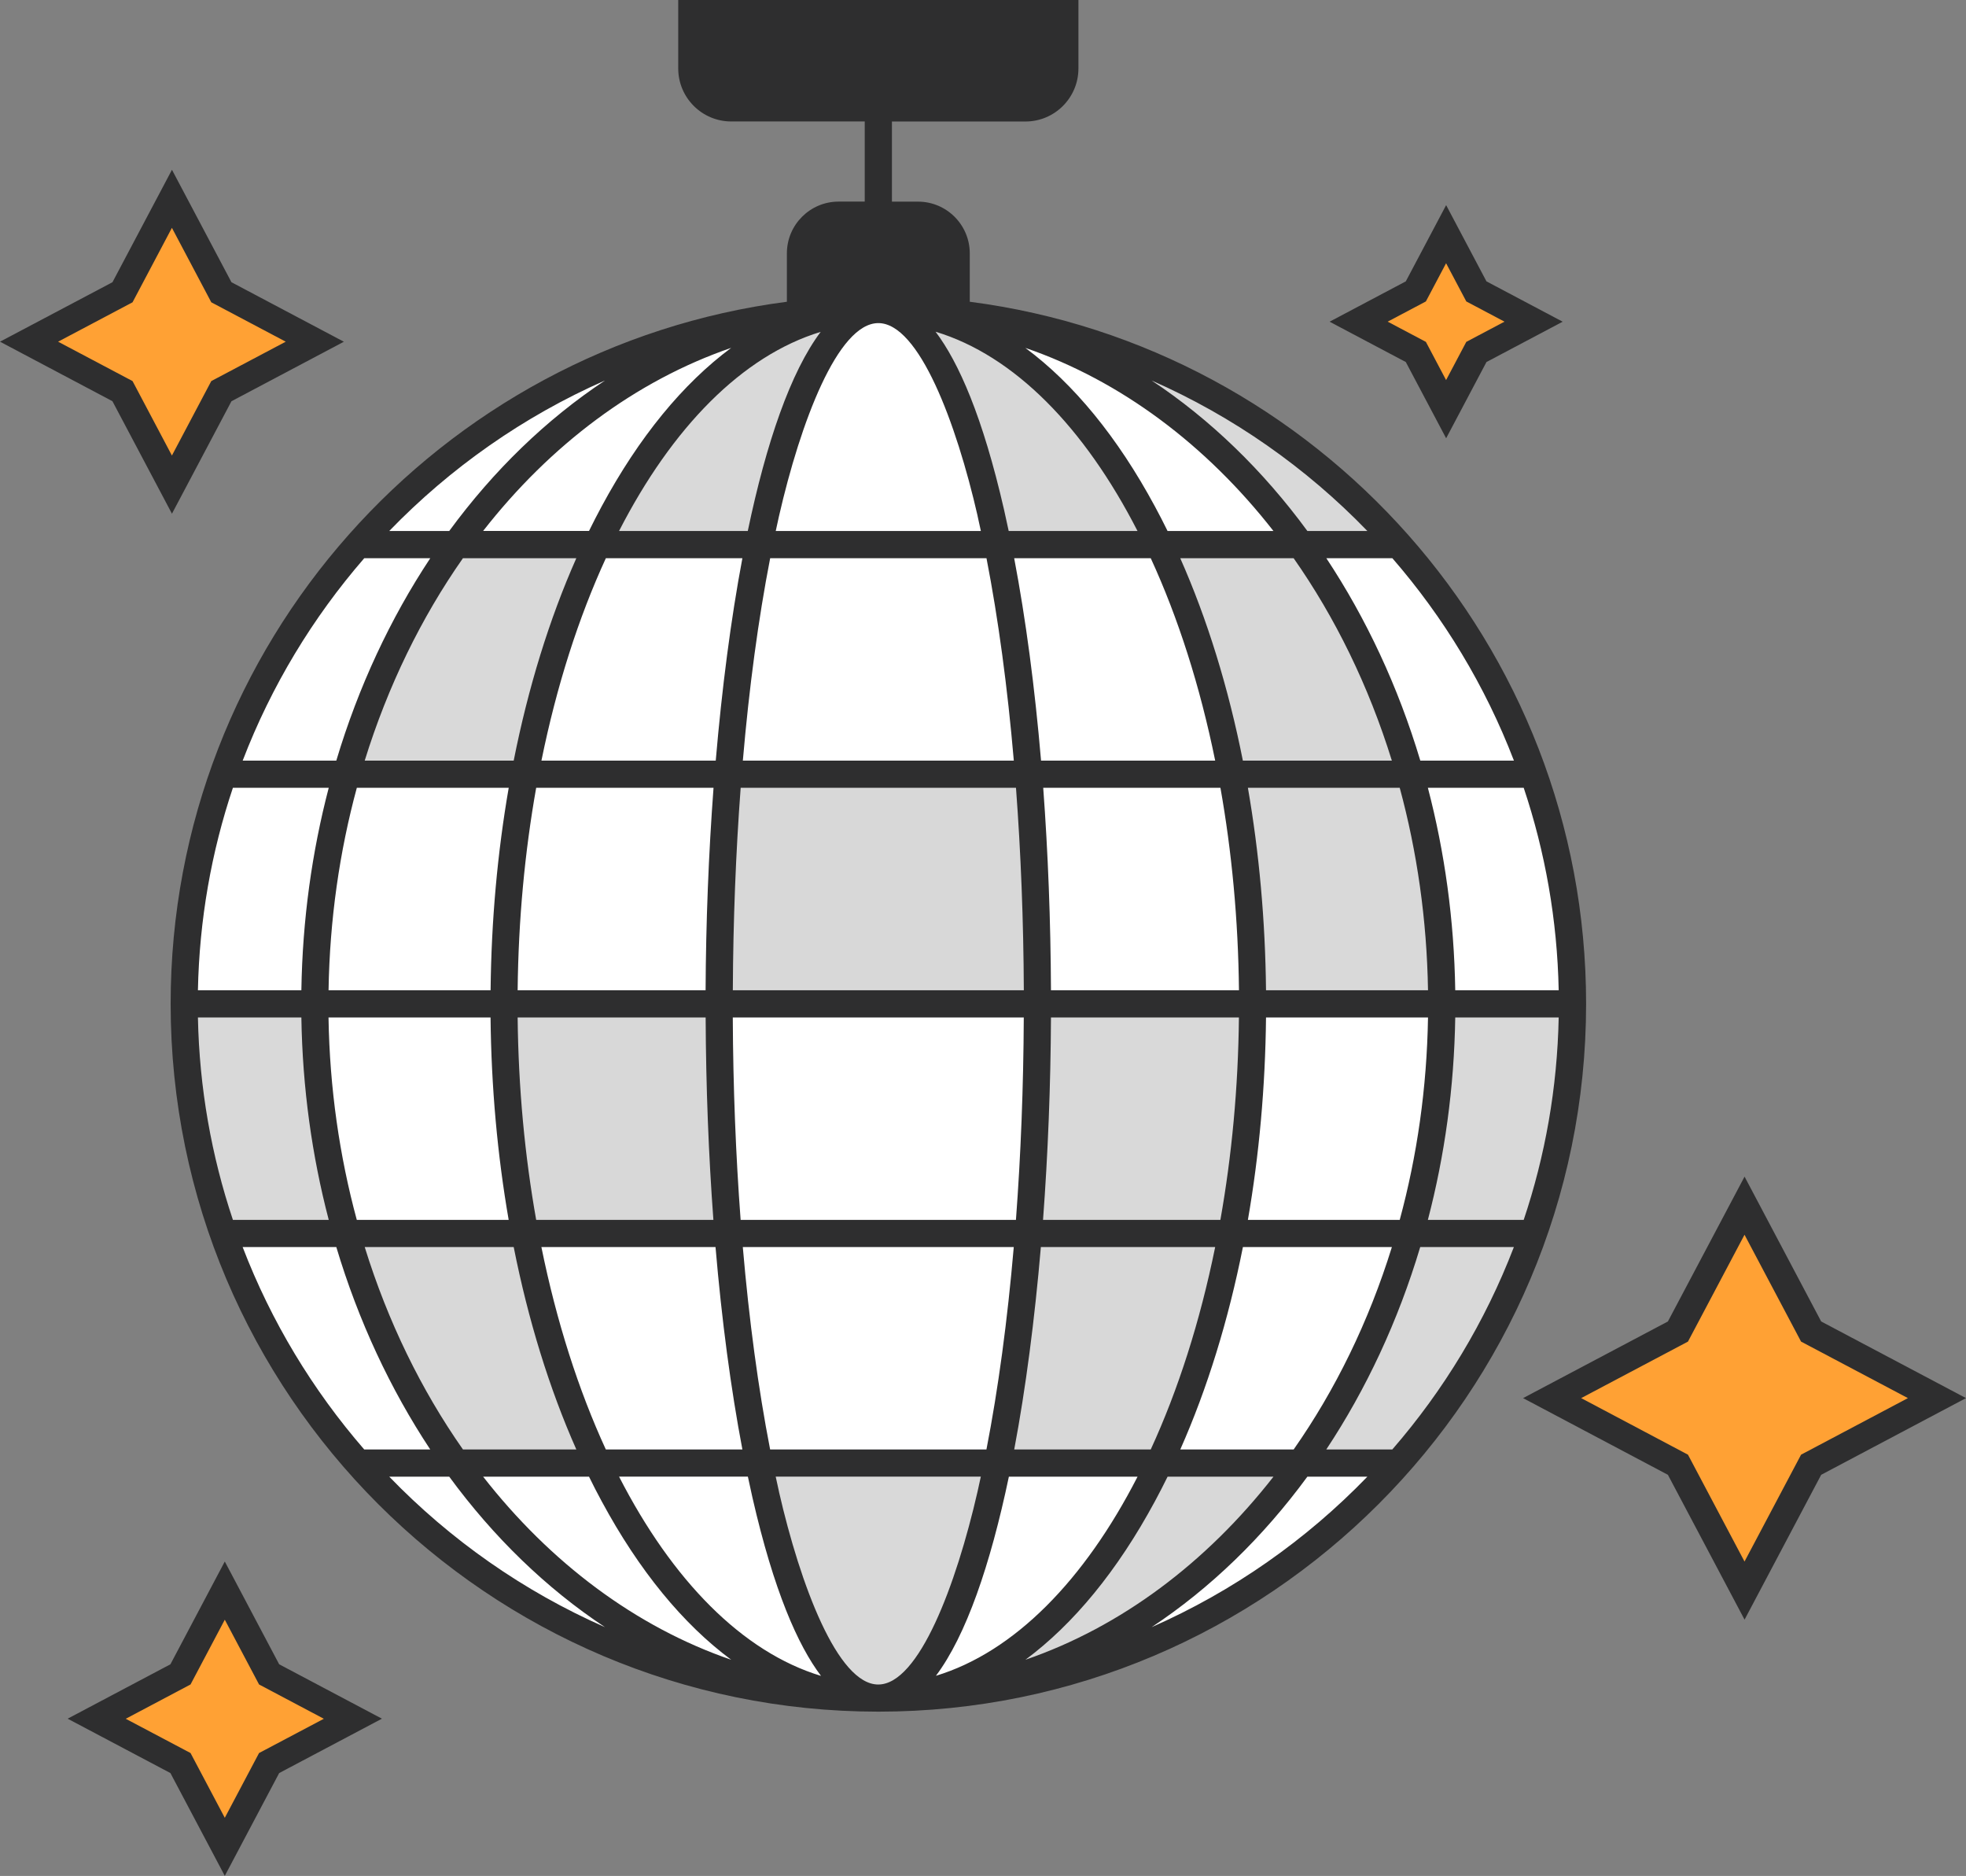 <svg width="478" height="456" viewBox="0 0 478 456" fill="none" xmlns="http://www.w3.org/2000/svg">
<rect x="0" y="0" width="478" height="456" fill="#808080" stroke="none"/>
<g clip-path="url(#clip0_18_2)">
<path d="M213.54 412.77C306.748 412.77 382.307 337.21 382.307 244.002C382.307 150.794 306.748 75.234 213.54 75.234C120.332 75.234 44.773 150.794 44.773 244.002C44.773 337.21 120.332 412.77 213.54 412.77Z" fill="white"/>
<path d="M53.983 449.489L44.068 428.557L23.686 418.091L43.517 407.625L53.983 387.794L65.55 407.074L85.381 418.091L65.55 428.557L53.983 449.489Z" fill="#FFA134"/>
<path d="M424.7 385.591L408.175 356.396L377.879 339.871L408.175 323.346L424.15 294.151L440.675 323.346L470.42 339.32L440.675 355.845L424.7 385.591Z" fill="#FFA134"/>
<path d="M350.887 99.152L343.726 85.932L329.955 78.771L343.726 70.508L350.887 57.288L359.15 70.508L372.37 78.771L358.599 85.932L350.887 99.152Z" fill="#FFA134"/>
<path d="M41.864 116.779L29.746 94.745L6.61 83.177L29.746 71.059L41.864 49.025L52.881 69.957L76.016 82.627L54.533 94.194L41.864 116.779Z" fill="#FFA134"/>
<path d="M175.168 244.575C175.168 217.694 177.372 195.55 178.473 187.838H250.083L252.286 244.575H175.168Z" fill="#D8D8D8"/>
<path d="M299.108 189.49C297.786 172.304 287.173 144.505 282.032 132.753H315.082C327.862 144.211 338.402 175.352 342.074 189.49H299.108Z" fill="#D8D8D8"/>
<path d="M242.922 132.753C238.075 103.669 225.846 83.545 220.337 77.118L240.719 82.076C257.024 90.008 273.953 118.064 280.379 131.101L242.922 132.753Z" fill="#D8D8D8"/>
<path d="M127.796 300.21C122.948 280.38 122.471 254.857 122.838 244.575H172.965L176.821 300.21H127.796Z" fill="#D8D8D8"/>
<path d="M250.634 300.21C250.193 310.346 245.309 342.625 242.922 357.498L282.583 355.845L300.21 300.21H250.634Z" fill="#D8D8D8"/>
<path d="M259.447 388.896C249.312 400.354 237.597 407.625 233.007 409.828C244.391 407.625 270.684 400.354 284.786 388.896C298.888 377.439 309.758 363.19 313.43 357.498H281.481C278.36 363.19 269.583 377.439 259.447 388.896Z" fill="#D8D8D8"/>
<path d="M111.27 355.845C96.728 336.896 87.584 310.86 84.83 300.21H125.041L127.796 305.719L144.321 355.845H111.27Z" fill="#D8D8D8"/>
<path d="M252.837 245.676L250.634 299.108L300.21 301.312L304.616 244.575L252.837 245.676Z" fill="#D9D9D9"/>
<path d="M350.887 244.575H306.82L300.21 188.94H343.176C348.023 193.787 350.336 228.049 350.887 244.575Z" fill="#D9D9D9"/>
<path d="M342.074 301.312C337.667 321.583 322.611 346.848 315.633 356.947H338.218C354.082 341.083 367.229 313.247 371.819 301.312H342.074Z" fill="#D9D9D9"/>
<path d="M315.082 131.101C305.388 116.559 281.297 96.765 270.464 88.686C275.055 89.604 287.43 92.872 300.21 98.601C312.989 104.33 330.873 121.92 338.218 129.999L315.082 131.101Z" fill="#D9D9D9"/>
<path d="M233.558 389.998C227.388 407.625 216.298 413.133 211.524 413.684L199.956 402.667C190.702 387.243 186.552 365.761 185.634 356.947H242.371C242.004 360.619 239.727 372.371 233.558 389.998Z" fill="#D9D9D9"/>
<path d="M372.921 298.007C377.768 286.162 380.449 257.45 381.184 244.575L352.54 245.676C351.622 246.962 349.675 252.176 349.235 262.753C348.794 273.329 345.012 291.397 343.176 299.108L372.921 298.007Z" fill="#D9D9D9"/>
<path d="M143.77 132.753C138.482 143.77 130.55 174.801 127.245 188.94H83.728C87.694 169.99 102.641 143.587 109.618 132.753H143.77Z" fill="#D9D9D9"/>
<path d="M83.728 299.108H52.881C46.712 283.244 44.435 256.143 44.068 244.575H76.016C76.457 261.761 81.341 288.092 83.728 299.108Z" fill="#D9D9D9"/>
<path d="M172.414 93.093C158.312 104.991 149.279 124.491 146.524 132.753H183.982C184.533 130.917 186.516 123.499 190.041 108.516C193.566 93.533 202.527 80.24 206.566 75.466C201.058 76.384 186.516 81.194 172.414 93.093Z" fill="#D9D9D9"/>
<path d="M235.783 73.362V61.584C235.783 54.655 230.142 49.014 223.213 49.014H216.856V29.536H249.323C256.429 29.536 262.202 23.752 262.202 16.657V0H164.901V16.646C164.901 23.752 170.684 29.525 177.779 29.525H210.246V49.003H203.889C196.96 49.003 191.319 54.644 191.319 61.573V73.35C106.908 84.29 41.489 156.638 41.489 243.991C41.489 338.868 118.685 416.064 213.562 416.064C308.439 416.064 385.635 338.868 385.635 243.991C385.635 156.638 320.216 84.29 235.794 73.35L235.783 73.362ZM171.5 16.646V6.61H255.58V16.646C255.58 20.106 252.771 22.915 249.312 22.915H177.779C174.32 22.915 171.511 20.106 171.511 16.646H171.5ZM59.006 303.13H81.767C87.154 321.12 94.932 337.712 104.605 352.331H88.554C76.027 337.899 65.958 321.274 58.995 303.13H59.006ZM368.085 184.885H345.324C339.937 166.895 332.159 150.303 322.475 135.684H338.526C351.053 150.116 361.122 166.741 368.085 184.885ZM338.405 184.885H302.182C298.656 167.148 293.545 150.546 286.956 135.684H314.521C324.645 150.116 332.776 166.741 338.405 184.885ZM246.591 352.331C249.411 337.381 251.57 320.658 253.069 303.13H295.45C291.76 321.274 286.428 337.899 279.784 352.331H246.591ZM276.579 358.941C263.7 384.071 246.646 401.544 227.553 407.349C234.858 397.633 240.785 380.424 245.291 358.941H276.59H276.579ZM182.957 364.075C188.146 386.726 193.996 399.935 199.615 407.371C180.489 401.588 163.413 384.104 150.512 358.93H181.833C182.197 360.671 182.572 362.389 182.957 364.075ZM147.296 352.331C140.652 337.899 135.32 321.274 131.63 303.13H173.967C175.477 320.889 177.68 337.502 180.5 352.331H147.285H147.296ZM180.5 135.684C177.68 150.634 175.521 167.358 174.022 184.885H131.641C135.331 166.741 140.663 150.116 147.307 135.684H180.5ZM150.512 129.074C163.391 103.944 180.445 86.472 199.538 80.666C192.233 90.382 186.306 107.591 181.811 129.074H150.512ZM244.123 123.929C238.934 101.278 233.084 88.069 227.465 80.633C246.591 86.416 263.667 103.9 276.568 129.074H245.247C244.883 127.333 244.508 125.615 244.123 123.929ZM279.784 135.684C286.428 150.116 291.76 166.741 295.45 184.885H253.113C251.603 167.126 249.4 150.513 246.58 135.684H279.795H279.784ZM255.525 240.708C255.448 223.764 254.809 207.228 253.641 191.496H296.728C299.483 207.007 301.058 223.544 301.234 240.708H255.525ZM178.176 240.708C178.253 223.742 178.903 207.206 180.082 191.496H247.02C248.199 207.206 248.849 223.742 248.926 240.708H178.187H178.176ZM248.915 247.318C248.838 264.284 248.188 280.82 247.009 296.52H180.071C178.892 280.82 178.242 264.284 178.165 247.318H248.904H248.915ZM246.48 184.885H180.611C182.142 167.06 184.378 150.458 187.254 135.684H239.848C242.724 150.458 244.96 167.06 246.491 184.885H246.48ZM173.483 191.496C172.282 207.58 171.632 224.216 171.555 240.708H125.857C126.033 223.544 127.608 207.007 130.363 191.496H173.483ZM119.269 240.708H79.883C80.159 223.544 82.549 207.007 86.758 191.496H123.686C120.954 207.228 119.456 223.764 119.28 240.708H119.269ZM119.269 247.318C119.445 264.251 120.943 280.787 123.675 296.52H86.747C82.538 281.008 80.148 264.482 79.872 247.318H119.258H119.269ZM125.857 247.318H171.566C171.643 264.262 172.282 280.798 173.45 296.52H130.363C127.608 281.008 126.033 264.482 125.857 247.318ZM180.611 303.13H246.48C244.949 320.955 242.713 337.557 239.837 352.331H187.243C184.367 337.557 182.131 320.955 180.6 303.13H180.611ZM253.597 296.52C254.798 280.446 255.448 263.799 255.525 247.318H301.223C301.047 264.482 299.472 281.008 296.717 296.52H253.597ZM307.811 247.318H347.197C346.921 264.482 344.531 281.008 340.322 296.52H303.405C306.137 280.787 307.635 264.251 307.811 247.318ZM307.811 240.708C307.635 223.764 306.137 207.228 303.405 191.496H340.322C344.531 207.007 346.921 223.544 347.197 240.708H307.811ZM283.872 129.074C282.88 127.047 281.856 125.053 280.798 123.103C271.698 106.225 261.001 93.236 249.301 84.566C272.557 92.564 293.291 108.175 309.618 129.074H283.872ZM237.678 125.405C237.953 126.606 238.218 127.84 238.482 129.074H188.609C188.873 127.851 189.138 126.606 189.413 125.405C194.602 102.755 203.68 78.539 213.551 78.539C223.422 78.539 232.5 102.743 237.689 125.405H237.678ZM146.282 123.092C145.224 125.042 144.211 127.036 143.208 129.063H117.462C133.789 108.164 154.523 92.553 177.779 84.555C166.079 93.225 155.382 106.214 146.282 123.092ZM140.124 135.684C133.535 150.546 128.424 167.148 124.898 184.885H88.675C94.304 166.741 102.435 150.116 112.559 135.684H140.124ZM81.767 184.885H59.006C65.969 166.741 76.038 150.116 88.565 135.684H104.616C94.932 150.303 87.154 166.895 81.767 184.885ZM79.927 191.496C75.851 207.062 73.538 223.577 73.273 240.708H48.122C48.463 223.544 51.416 207.007 56.627 191.496H79.927ZM73.273 247.318C73.538 264.438 75.851 280.964 79.927 296.52H56.627C51.427 281.008 48.463 264.482 48.122 247.318H73.273ZM88.675 303.13H124.898C128.424 320.867 133.535 337.469 140.124 352.331H112.559C102.435 337.899 94.304 321.274 88.675 303.13ZM143.208 358.941C144.2 360.968 145.224 362.962 146.282 364.912C155.382 381.79 166.079 394.779 177.779 403.449C154.523 395.451 133.789 379.84 117.462 358.941H143.208ZM189.402 362.599C189.127 361.398 188.862 360.164 188.598 358.93H238.471C238.207 360.153 237.942 361.398 237.667 362.599C232.478 385.25 223.4 409.465 213.529 409.465C203.658 409.465 194.58 385.261 189.391 362.599H189.402ZM280.809 364.912C281.867 362.962 282.88 360.968 283.883 358.941H309.629C293.302 379.84 272.568 395.451 249.312 403.449C261.012 394.779 271.709 381.79 280.809 364.912ZM286.967 352.331C293.556 337.469 298.667 320.867 302.193 303.13H338.416C332.787 321.274 324.656 337.899 314.532 352.331H286.967ZM345.313 303.13H368.074C361.111 321.274 351.042 337.899 338.515 352.331H322.464C332.148 337.712 339.926 321.12 345.302 303.13H345.313ZM347.164 296.52C351.24 280.964 353.553 264.438 353.818 247.318H378.969C378.628 264.482 375.675 281.008 370.464 296.52H347.164ZM353.818 240.708C353.553 223.577 351.24 207.062 347.164 191.496H370.464C375.664 207.007 378.628 223.544 378.969 240.708H353.818ZM332.456 129.074H317.87C307.095 114.377 294.283 101.95 279.994 92.487C299.813 101.212 317.605 113.705 332.456 129.074ZM197.918 61.584C197.918 58.29 200.595 55.624 203.878 55.624H223.202C226.496 55.624 229.162 58.301 229.162 61.584V72.645C224.017 72.183 218.806 71.929 213.54 71.929C208.274 71.929 203.063 72.183 197.907 72.645V61.584H197.918ZM147.097 92.487C132.808 101.95 119.996 114.377 109.221 129.074H94.635C109.486 113.716 127.278 101.212 147.097 92.487ZM94.635 358.941H109.221C119.996 373.638 132.808 386.065 147.097 395.528C127.278 386.803 109.486 374.31 94.635 358.941ZM279.994 395.528C294.283 386.065 307.095 373.638 317.87 358.941H332.456C317.605 374.31 299.813 386.803 279.994 395.528Z" fill="#2E2E2F"/>
<path d="M351.603 106.533L361.408 88.003L379.939 78.198L361.408 68.393L351.603 49.862L341.798 68.393L323.268 78.198L341.798 88.003L351.603 106.533ZM346.679 73.273L351.592 63.986L356.506 73.273L365.793 78.187L356.506 83.1L351.592 92.388L346.679 83.1L337.392 78.187L346.679 73.273Z" fill="#2E2E2F"/>
<path d="M54.655 379.565L41.434 404.551L16.448 417.772L41.434 430.992L54.655 455.978L67.875 430.992L92.861 417.772L67.875 404.551L54.655 379.565ZM62.983 426.122L54.655 441.865L46.326 426.122L30.572 417.794L46.326 409.454L54.655 393.711L62.983 409.454L78.738 417.794L62.983 426.122Z" fill="#2E2E2F"/>
<path d="M41.809 124.865L56.274 97.532L83.607 83.067L56.274 68.602L41.809 41.269L27.344 68.602L0 83.056L27.333 97.522L41.798 124.854L41.809 124.865ZM32.224 73.483L41.798 55.382L51.372 73.483L69.472 83.056L51.372 92.63L41.798 110.731L32.224 92.63L14.124 83.056L32.224 73.483Z" fill="#2E2E2F"/>
<path d="M442.79 321.22L424.161 286.01L405.52 321.22L370.31 339.849L405.52 358.49L424.161 393.7L442.79 358.49L478 339.849L442.79 321.22ZM437.899 353.598L424.15 379.576L410.4 353.598L384.434 339.849L410.4 326.111L424.15 300.133L437.899 326.111L463.876 339.849L437.899 353.598Z" fill="#2E2E2F"/>
<path d="M168.007 20.381V3.305H258.346V20.381L252.286 26.441H174.067L168.007 20.381Z" fill="#2E2E2F"/>
<path d="M194.999 58.39V76.017H231.905V58.39L225.846 52.33H201.058L194.999 58.39Z" fill="#2E2E2F"/>
</g>
<defs>
<clipPath id="clip0_18_2">
<rect width="478" height="456" fill="white"/>
</clipPath>
</defs>
</svg>
